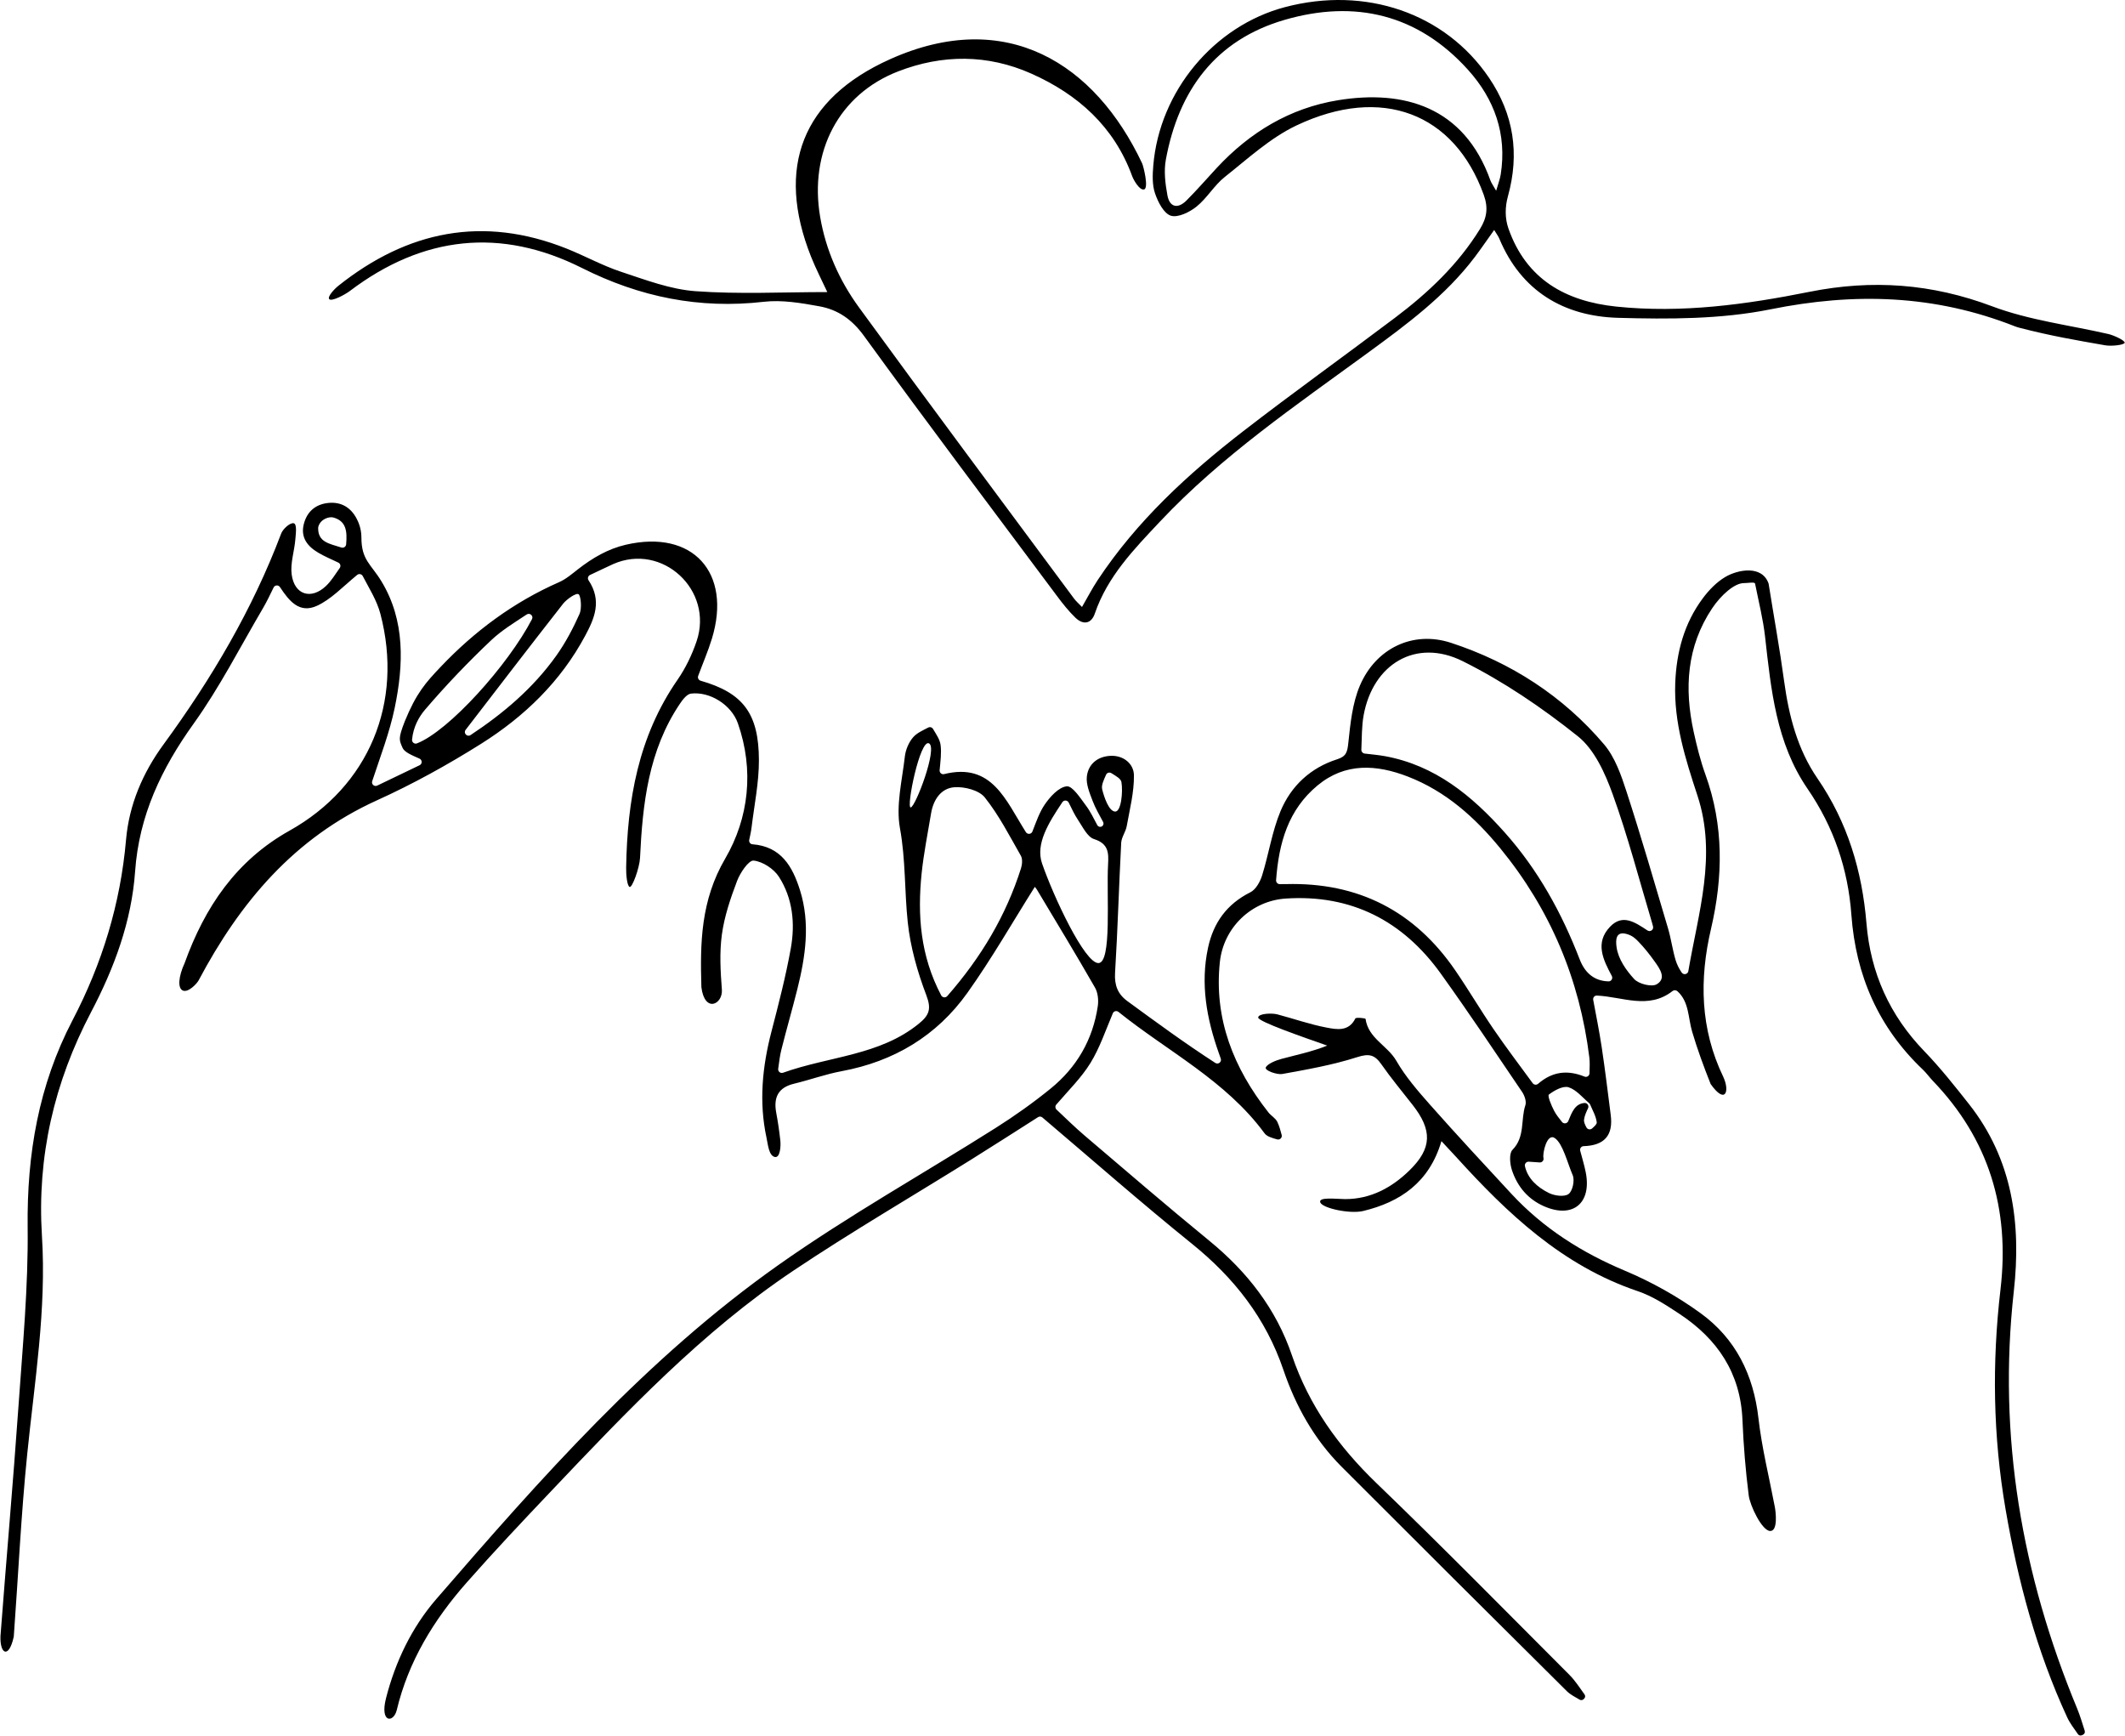 <?xml version="1.0" encoding="UTF-8"?><svg xmlns="http://www.w3.org/2000/svg" xmlns:xlink="http://www.w3.org/1999/xlink" height="398.1" preserveAspectRatio="xMidYMid meet" version="1.0" viewBox="-0.1 0.0 487.4 398.1" width="487.4" zoomAndPan="magnify"><defs><clipPath id="a"><path d="M 75 0 L 487.23 0 L 487.23 143 L 75 143 Z M 75 0"/></clipPath></defs><g><g id="change1_1"><path d="M 212.977 170.469 C 210.914 169.43 207.73 185.164 208.777 185.164 C 209.828 185.164 215.043 171.508 212.977 170.469 Z M 255.648 186.113 C 257.074 186.215 257.492 181.527 257.117 179.348 C 256.977 178.555 255.828 177.938 254.801 177.301 C 254.359 177.027 253.789 177.203 253.586 177.68 C 253.082 178.844 252.461 180.039 252.703 181.023 C 253.156 182.852 254.223 186.012 255.648 186.113 Z M 78.191 125.559 C 78.707 125.73 79.246 125.375 79.293 124.836 C 79.551 121.867 79.336 119.484 76.34 118.672 C 75.422 118.422 73.441 118.992 72.918 120.766 C 72.891 120.852 72.879 120.949 72.875 121.039 C 72.797 124.383 75.516 124.676 78.191 125.559 Z M 372.934 214.168 C 370.461 213.512 370.461 215.613 370.684 217.207 C 371.07 219.965 372.887 222.512 374.723 224.52 C 375.758 225.648 378.734 226.398 379.895 225.719 C 382.18 224.371 380.617 222.176 379.457 220.543 C 378.301 218.914 377.047 217.332 375.66 215.898 C 375.039 215.258 374.297 214.531 372.934 214.168 Z M 350.547 266.406 C 349.988 266.371 349.543 266.883 349.664 267.426 C 350.289 270.23 352.434 272.246 355.191 273.598 C 356.484 274.23 358.715 274.523 359.672 273.82 C 360.598 273.141 361.125 270.684 360.629 269.52 C 359.391 266.633 358.375 262.309 356.543 261.008 C 354.715 259.707 353.664 264.488 353.918 265.547 C 354.051 266.094 353.609 266.613 353.051 266.574 Z M 106.695 167.375 C 106.121 168.125 107.043 169.094 107.832 168.57 C 115.215 163.688 122.16 157.879 127.539 150.301 C 129.633 147.352 131.352 144.086 132.828 140.781 C 133.375 139.562 133.145 136.777 132.641 136.301 C 132.137 135.82 129.855 137.43 129.055 138.453 C 121.496 148.105 114.035 157.832 106.695 167.375 Z M 95.523 170.48 C 102.809 167.672 116.43 152.551 121.918 141.992 C 122.316 141.227 121.422 140.441 120.703 140.918 C 117.676 142.91 114.91 144.605 112.602 146.785 C 107.262 151.828 102.164 157.164 97.391 162.746 C 95.992 164.383 94.695 166.68 94.41 169.602 C 94.352 170.211 94.953 170.699 95.523 170.48 Z M 251.824 220.859 C 254.973 220.859 253.656 205.227 254.051 198.25 C 254.195 195.691 254.211 193.48 250.855 192.43 C 249.289 191.938 248.219 189.594 247.117 187.961 C 246.371 186.848 245.801 185.617 245.023 184.055 C 244.734 183.477 243.93 183.422 243.574 183.957 C 240.387 188.707 237.371 193.547 238.91 198.012 C 241.539 205.633 248.676 220.859 251.824 220.859 Z M 215.781 228.273 C 216.055 228.793 216.781 228.871 217.168 228.43 C 224.996 219.48 230.648 209.949 234.082 199.125 C 234.363 198.238 234.469 196.98 234.047 196.242 C 231.441 191.684 229.02 186.934 225.77 182.863 C 224.457 181.223 221.141 180.371 218.832 180.531 C 215.73 180.75 213.973 183.395 213.453 186.539 C 212.695 191.129 211.758 195.703 211.285 200.324 C 210.316 209.844 210.965 219.141 215.781 228.273 Z M 312.145 171.926 C 312.125 172.367 312.449 172.758 312.887 172.809 C 314.703 173.02 316.117 173.148 317.508 173.398 C 329.051 175.492 337.527 182.492 345.023 190.898 C 352.66 199.457 358.113 209.352 362.23 220.02 C 363.488 223.277 365.715 224.973 368.844 225.055 C 369.477 225.07 369.891 224.379 369.594 223.816 C 367.617 220.109 365.66 216.215 369.191 212.523 C 372.059 209.527 374.863 211.465 377.777 213.379 C 378.41 213.793 379.223 213.223 379.055 212.484 C 378.992 212.215 378.93 211.973 378.855 211.73 C 375.898 201.848 373.297 191.836 369.797 182.148 C 368.055 177.324 365.617 171.891 361.805 168.844 C 353.609 162.301 344.742 156.27 335.363 151.609 C 324.668 146.297 314.785 152.273 312.66 164.082 C 312.215 166.543 312.273 169.098 312.145 171.926 Z M 363.328 246.891 C 363.871 247.109 364.465 246.715 364.477 246.129 C 364.512 244.742 364.574 243.605 364.438 242.492 C 362.219 224.57 355.473 208.539 344.027 194.559 C 338.227 187.473 331.496 181.441 322.797 178.082 C 315.613 175.305 308.453 174.859 302.113 180.109 C 295.355 185.699 293.219 193.312 292.59 201.848 C 292.555 202.336 292.941 202.75 293.43 202.754 C 294.023 202.758 294.445 202.758 294.863 202.746 C 311.402 202.297 324.359 208.918 333.695 222.543 C 336.754 227.004 339.496 231.676 342.555 236.137 C 345.352 240.219 348.348 244.172 351.445 248.402 C 351.742 248.809 352.316 248.859 352.695 248.531 C 355.992 245.688 359.465 245.328 363.328 246.891 Z M 363.316 252.941 C 363.957 252.887 364.418 253.559 364.145 254.137 C 363.738 255.004 363.328 255.871 363.223 256.773 C 363.152 257.336 363.453 257.938 363.773 258.547 C 364.023 259.023 364.656 259.141 365.066 258.785 C 365.637 258.285 366.188 257.789 366.137 257.371 C 365.965 255.965 365.184 254.637 364.613 253.277 C 364.566 253.164 364.492 253.062 364.395 252.98 C 362.855 251.676 361.465 249.914 359.691 249.344 C 358.434 248.938 356.418 250.043 355.16 251.012 C 354.797 251.293 355.73 253.535 356.359 254.73 C 356.82 255.617 357.465 256.41 358.168 257.297 C 358.566 257.797 359.355 257.688 359.602 257.098 C 360.445 255.055 361.133 253.133 363.316 252.941 Z M 256.438 232.055 C 256.004 231.703 255.359 231.863 255.141 232.379 C 253.414 236.48 252.105 240.375 250.008 243.777 C 247.926 247.16 245 250.02 242.172 253.312 C 241.883 253.648 241.906 254.152 242.23 254.457 C 244.289 256.395 246.41 258.484 248.672 260.414 C 258.164 268.5 267.621 276.637 277.27 284.535 C 285.965 291.648 292.609 300.16 296.234 310.84 C 300.137 322.324 306.91 331.742 315.625 340.133 C 330.594 354.547 345.172 369.371 359.859 384.078 C 361.184 385.402 362.211 387.027 363.328 388.562 C 363.551 388.863 363.52 389.285 363.246 389.547 L 363.113 389.676 C 362.867 389.91 362.492 389.945 362.199 389.77 C 361.18 389.164 360.086 388.629 359.266 387.816 C 342.008 370.688 324.773 353.543 307.594 336.34 C 301.336 330.07 297.094 322.473 294.273 314.164 C 290.246 302.312 282.984 293.047 273.301 285.238 C 261.711 275.887 250.512 266.043 238.98 256.258 C 238.703 256.023 238.305 255.992 237.996 256.188 C 233.016 259.355 227.812 262.707 222.562 265.98 C 208.988 274.445 195.148 282.508 181.867 291.398 C 160.891 305.445 143.629 323.711 126.359 341.902 C 119.77 348.844 113.195 355.812 106.871 362.996 C 99.379 371.504 93.559 381.004 90.891 392.207 C 90.141 395.141 86.992 395.141 88.434 389.457 C 90.59 381.031 94.352 373.199 99.973 366.703 C 123.969 338.969 148.277 311.395 178.449 290.094 C 194.477 278.777 211.691 269.156 228.293 258.648 C 232.645 255.895 236.875 252.891 240.871 249.645 C 246.855 244.785 250.562 238.426 251.695 230.742 C 251.898 229.367 251.727 227.652 251.055 226.48 C 246.742 218.961 242.242 211.551 237.789 204.109 C 237.484 203.605 237.066 203.172 237.242 203.395 C 232.141 211.477 227.352 219.879 221.762 227.715 C 214.746 237.547 204.949 243.414 192.98 245.641 C 189.281 246.324 185.703 247.637 182.039 248.516 C 178.363 249.395 177.289 251.691 177.941 255.191 C 178.336 257.293 178.645 259.414 178.879 261.539 C 179.008 262.672 178.891 265.672 177.562 265.312 C 176.23 264.957 176.035 262.43 175.707 260.891 C 173.945 252.711 174.746 244.637 176.836 236.598 C 178.48 230.27 180.125 223.918 181.281 217.488 C 182.305 211.805 181.738 206.027 178.562 201.074 C 177.391 199.246 174.84 197.574 172.758 197.355 C 171.633 197.234 169.672 200.141 168.961 202.016 C 167.449 206.004 166.039 210.145 165.469 214.344 C 164.91 218.461 165.148 222.738 165.473 226.926 C 165.734 230.312 161.535 232.41 160.773 226.395 C 160.469 216.195 160.629 206.508 166.227 196.914 C 171.652 187.617 172.914 176.617 169.141 165.867 C 167.637 161.582 162.652 158.527 158.375 159.062 C 157.441 159.18 156.48 160.445 155.844 161.391 C 148.633 172.094 147.285 184.32 146.699 196.758 C 146.594 198.977 144.883 203.762 144.285 203.387 C 143.688 203.016 143.492 200.426 143.516 198.953 C 143.773 183.605 146.27 168.926 155.301 155.891 C 157.137 153.242 158.609 150.188 159.672 147.062 C 163.648 135.355 151.809 124.359 140.508 129.371 C 138.809 130.125 137.09 131.012 135.246 131.848 C 134.777 132.059 134.602 132.641 134.887 133.066 C 138.027 137.789 136.234 141.844 134.125 145.785 C 128.512 156.277 120.176 164.324 110.262 170.562 C 102.613 175.371 94.629 179.789 86.402 183.516 C 67.406 192.113 54.957 206.918 45.465 224.812 C 45.039 225.613 43.07 227.676 41.848 227.16 C 40.625 226.648 40.797 224.012 42.25 220.852 C 46.867 208.047 54.02 197.371 66.312 190.488 C 84.52 180.297 92.492 161.117 87.148 140.766 C 86.328 137.648 84.496 134.801 83.094 132.094 C 82.848 131.629 82.227 131.504 81.82 131.84 C 78.391 134.676 75.797 137.465 72.598 138.926 C 68.59 140.754 66.234 137.859 64.113 134.633 C 63.754 134.09 62.941 134.145 62.656 134.727 C 61.809 136.453 61.09 137.992 60.23 139.453 C 55 148.344 50.293 157.613 44.305 165.965 C 36.918 176.266 31.789 187.031 30.887 199.848 C 30.078 211.309 26.098 221.996 20.793 232.094 C 12.32 248.219 8.375 265.23 9.52 283.449 C 10.582 300.273 7.82 316.852 6.137 333.512 C 4.73 347.383 4.09 361.332 3.066 375.242 C 3.062 375.289 3.059 375.336 3.047 375.379 C 1.934 380.434 -0.148 379.375 0.008 375.195 C 1.344 357.625 2.902 340.07 4.137 322.492 C 5.094 308.82 6.402 295.109 6.242 281.434 C 6.051 264.684 8.762 248.852 16.531 233.98 C 23.32 220.984 27.527 207.262 28.805 192.613 C 29.508 184.52 32.648 177.219 37.414 170.707 C 48.398 155.691 57.793 139.82 64.391 122.359 C 64.77 121.355 66.312 119.895 67.203 119.984 C 68.094 120.074 67.738 122.43 67.648 123.625 C 67.445 126.34 66.457 129.105 66.797 131.723 C 67.41 136.426 71.273 137.617 74.684 134.367 C 75.871 133.238 76.75 131.789 77.828 130.25 C 78.125 129.824 77.965 129.234 77.496 129.016 C 75.723 128.18 74.25 127.547 72.879 126.738 C 70.434 125.293 68.805 123.258 69.578 120.203 C 70.301 117.355 72.227 115.656 75.176 115.34 C 78.172 115.02 80.422 116.414 81.742 119.023 C 82.023 119.578 82.793 121.121 82.793 123.223 C 82.793 128.461 84.969 129.32 87.402 133.336 C 92.859 142.332 92.48 152.457 90.43 162.34 C 89.25 168.012 87.133 173.492 85.27 179.145 C 85.039 179.84 85.758 180.473 86.422 180.156 C 89.605 178.625 92.887 177.051 96.141 175.488 C 96.785 175.18 96.77 174.258 96.117 173.969 C 94.441 173.23 92.668 172.504 92.242 171.516 C 91.445 169.672 91.191 169.418 92.734 165.445 C 95.391 158.918 97.57 156.516 100.961 152.941 C 108.715 144.766 117.703 138.082 128.137 133.504 C 129.711 132.812 131.09 131.617 132.469 130.543 C 135.816 127.934 139.375 125.863 143.438 124.922 C 158.812 121.352 167.793 131.336 163.195 146.434 C 162.312 149.328 161.086 152.148 160.035 155.008 C 159.863 155.469 160.137 155.973 160.609 156.109 C 170.316 158.891 173.953 163.598 173.969 174.363 C 173.977 179.477 172.91 184.594 172.289 189.703 C 172.18 190.637 171.969 191.555 171.746 192.605 C 171.641 193.094 171.984 193.574 172.48 193.613 C 179.043 194.113 181.672 198.684 183.391 204.145 C 185.789 211.777 184.652 219.355 182.77 226.883 C 181.605 231.52 180.273 236.117 179.109 240.758 C 178.777 242.074 178.621 243.434 178.391 245.094 C 178.301 245.723 178.91 246.215 179.512 246 C 190.23 242.184 201.652 242.07 210.641 234.762 C 213.051 232.805 213.566 231.383 212.367 228.227 C 210.332 222.879 208.715 217.195 208.109 211.527 C 207.348 204.363 207.637 197.164 206.32 189.938 C 205.363 184.695 206.816 178.984 207.438 173.508 C 207.613 171.953 208.332 170.23 209.352 169.062 C 210.215 168.074 211.551 167.504 212.793 166.852 C 213.188 166.641 213.676 166.781 213.902 167.164 C 214.613 168.371 215.473 169.562 215.637 170.844 C 215.875 172.676 215.602 174.574 215.418 176.629 C 215.367 177.195 215.887 177.66 216.438 177.523 C 227.438 174.785 230.562 183.523 235.203 190.832 C 235.574 191.414 236.445 191.332 236.699 190.691 C 237.578 188.441 238.293 186.32 239.504 184.535 C 240.734 182.723 242.727 180.512 244.57 180.324 C 245.891 180.191 247.672 183 248.961 184.711 C 250.004 186.09 250.754 187.688 251.582 189.227 C 251.777 189.594 252.238 189.727 252.602 189.527 L 252.613 189.52 C 252.973 189.324 253.113 188.871 252.922 188.512 C 252.078 186.926 251.156 185.367 250.523 183.703 C 249.836 181.887 248.965 179.855 249.188 178.039 C 249.539 175.133 251.758 173.418 254.734 173.328 C 257.68 173.242 259.949 175.211 259.984 177.785 C 260.035 181.668 259.023 185.574 258.332 189.449 C 258.098 190.762 257.133 191.984 257.062 193.281 C 256.539 203.211 256.266 213.156 255.656 223.078 C 255.484 225.93 256.262 227.953 258.477 229.578 C 265.047 234.383 271.605 239.199 278.652 243.758 C 279.324 244.191 280.168 243.523 279.902 242.773 C 279.754 242.34 279.598 241.902 279.445 241.473 C 276.668 233.637 275.195 225.656 276.977 217.363 C 278.211 211.613 281.281 207.324 286.684 204.625 C 287.93 204.004 288.922 202.23 289.375 200.781 C 290.906 195.887 291.652 190.699 293.613 186.004 C 296.02 180.238 300.5 176.059 306.602 174.121 C 308.723 173.449 308.938 172.41 309.156 170.371 C 309.629 165.926 310.09 161.25 311.82 157.207 C 315.453 148.711 323.934 144.547 332.691 147.41 C 346.426 151.902 358.395 159.613 367.805 170.691 C 370.309 173.637 371.727 177.715 372.953 181.496 C 376.336 191.902 379.383 202.422 382.492 212.914 C 383.207 215.32 383.512 217.852 384.25 220.25 C 384.551 221.223 385.02 222.145 385.617 223.023 C 386.047 223.652 387.016 223.449 387.145 222.699 C 389.434 209.277 393.746 196.172 389.238 182.457 C 386.492 174.105 383.797 165.664 384.141 156.645 C 384.414 149.539 386.191 142.934 390.465 137.199 C 391.867 135.316 393.629 133.488 395.621 132.312 C 398.488 130.617 404.055 129.523 405.555 133.836 C 406.738 141.285 408.098 148.715 409.113 156.191 C 410.199 164.164 412.18 171.848 416.758 178.508 C 423.672 188.574 427.008 199.742 428 211.746 C 428.938 223.105 433.316 232.836 441.27 241.07 C 444.934 244.867 448.23 249.035 451.508 253.184 C 461.539 265.895 463.523 280.66 461.797 296.133 C 458.098 329.355 463.613 361.117 476.328 391.82 C 477.012 393.473 477.508 395.199 478.059 396.902 C 478.176 397.258 478.016 397.641 477.68 397.809 L 477.441 397.922 C 477.105 398.09 476.703 397.977 476.492 397.668 C 475.621 396.402 474.66 395.18 474.027 393.801 C 467.012 378.602 462.738 362.57 459.91 346.133 C 457.023 329.383 456.77 312.512 458.746 295.676 C 460.906 277.238 456.113 261.27 443.199 247.836 C 442.414 247.02 441.758 246.07 440.941 245.297 C 430.766 235.637 425.555 223.699 424.543 209.801 C 423.777 199.277 420.492 189.633 414.492 180.891 C 407.281 170.387 406.117 158.164 404.742 145.984 C 404.297 142.031 403.312 138.137 402.453 133.848 C 402.363 133.391 400.906 133.723 399.855 133.723 C 397.758 133.723 394.664 136.418 392.594 139.52 C 386.754 148.277 386.195 157.879 388.371 167.832 C 389.098 171.148 389.926 174.473 391.078 177.66 C 395.293 189.332 395.121 201.105 392.344 213.016 C 389.633 224.609 389.875 235.973 395.152 246.938 C 396.707 250.258 395.656 253.406 392.262 248.594 C 390.695 244.656 389.227 240.668 388.023 236.605 C 387.074 233.406 387.344 229.738 384.641 227.309 C 384.324 227.027 383.859 227.008 383.523 227.27 C 377.988 231.59 372.094 228.582 366.16 228.309 C 365.633 228.285 365.227 228.77 365.324 229.289 C 365.973 232.77 366.715 236.438 367.273 240.133 C 368.055 245.305 368.676 250.5 369.344 255.688 C 369.949 260.363 367.906 262.695 363.117 262.844 C 362.59 262.859 362.211 263.367 362.34 263.879 C 362.766 265.504 363.266 267.129 363.598 268.762 C 365.043 275.875 360.703 279.535 354.051 276.629 C 350.465 275.059 347.969 272.227 346.684 268.34 C 346.211 266.906 345.996 264.516 346.809 263.688 C 349.742 260.703 348.656 256.793 349.77 253.441 C 350.051 252.59 349.574 251.223 349.008 250.391 C 342.867 241.32 336.781 232.211 330.395 223.312 C 321.629 211.09 309.75 205.078 294.816 206.059 C 286.91 206.574 280.523 212.746 279.691 220.629 C 278.316 233.625 282.824 244.934 290.832 255.102 C 291.453 255.887 292.48 256.434 292.883 257.293 C 293.32 258.234 293.602 259.25 293.871 260.27 C 294.039 260.895 293.461 261.465 292.836 261.289 C 291.672 260.965 290.496 260.648 289.934 259.883 C 281.035 247.773 267.715 241.113 256.438 232.055"/></g><g clip-path="url(#a)" id="change1_3"><path d="M 343.066 43.746 C 343.539 42.078 343.949 41.062 344.113 40.004 C 345.562 30.762 342.688 22.73 336.578 15.969 C 325.094 3.27 310.684 -0.117 294.598 4.539 C 278.688 9.141 270.227 20.738 267.305 36.609 C 266.82 39.242 267.172 42.137 267.668 44.812 C 268.184 47.562 270.062 47.949 272.027 45.988 C 274.434 43.59 276.652 41.008 278.969 38.52 C 286.578 30.336 295.734 24.781 306.824 22.98 C 321.855 20.535 335.691 24.449 341.738 41.348 C 341.973 42 342.41 42.574 343.066 43.746 Z M 77.48 65.562 C 93.328 52.93 110.695 49.371 129.848 57.004 C 134.059 58.68 138.066 60.91 142.355 62.328 C 147.941 64.172 153.645 66.359 159.418 66.777 C 169.379 67.504 179.434 66.98 189.656 66.98 C 188.422 64.312 187.035 61.656 185.934 58.887 C 177.777 38.391 183.879 22.648 204.008 13.598 C 230.762 1.566 251.078 14.625 261.855 37.438 C 262.172 38.109 263.414 43.121 262.324 43.434 C 261.23 43.742 259.84 41.105 259.598 40.441 C 255.457 29.051 247.145 21.641 236.434 16.875 C 226.441 12.43 216.055 12.43 205.875 16.383 C 192.309 21.652 185.457 34.785 188.02 49.773 C 189.324 57.395 192.434 64.328 196.887 70.449 C 213.188 92.844 229.773 115.031 246.262 137.289 C 246.703 137.883 247.281 138.371 248.07 139.195 C 249.348 136.996 250.406 134.938 251.68 133.016 C 260.629 119.496 272.391 108.676 285.09 98.855 C 296.547 89.996 308.332 81.57 319.895 72.848 C 327.48 67.129 334.324 60.68 339.375 52.484 C 340.961 49.91 341.273 47.609 340.223 44.691 C 333.477 25.969 316.871 19.469 297.242 28.781 C 291.246 31.629 286.109 36.395 280.82 40.582 C 278.383 42.512 276.75 45.449 274.32 47.395 C 272.73 48.672 270.043 49.98 268.438 49.461 C 266.812 48.93 265.488 46.309 264.82 44.336 C 264.16 42.395 264.246 40.098 264.422 37.988 C 265.824 20.949 278.328 5.949 294.602 1.641 C 313.129 -3.262 331.371 3.02 341.414 17.816 C 347.098 26.199 348.477 35.215 345.766 45.012 C 345.09 47.449 345.051 50.043 345.891 52.43 C 349.988 64.043 358.949 69.094 370.633 70.309 C 385.617 71.867 400.359 69.836 414.934 66.922 C 429.34 64.043 442.992 65.039 456.816 70.238 C 465.312 73.438 474.586 74.555 483.508 76.605 C 484.758 76.895 487.438 78.137 487.219 78.633 C 486.996 79.129 484.176 79.434 482.77 79.188 C 476.117 78.02 470.453 77.07 463.035 75.152 C 462.703 75.066 462.367 74.957 462.047 74.832 C 443.633 67.57 425.281 67.043 405.98 70.938 C 394.648 73.223 382.68 73.215 371.039 72.887 C 358.629 72.539 348.824 66.812 343.773 54.688 C 343.547 54.145 343.164 53.66 342.609 52.742 C 340.969 55.035 339.59 57.07 338.109 59.023 C 331.387 67.879 322.559 74.395 313.699 80.867 C 297.125 92.977 280.109 104.566 265.949 119.621 C 260.02 125.926 253.914 132.191 251.008 140.719 C 250.203 143.078 248.34 143.367 246.566 141.656 C 245.035 140.18 243.688 138.488 242.41 136.773 C 227.57 116.895 212.629 97.09 198.059 77.02 C 195.301 73.219 192.051 71.004 187.812 70.238 C 183.633 69.48 179.242 68.73 175.09 69.207 C 160.328 70.906 146.66 68.125 133.406 61.469 C 114.738 52.086 96.875 54.086 80.191 66.695 C 78.914 67.66 76.023 69.145 75.445 68.629 C 74.863 68.109 76.609 66.258 77.48 65.562"/></g><g id="change1_2"><path d="M 330.512 261.691 C 327.738 271.191 321.004 275.684 312.566 277.711 C 309.508 278.441 303.223 277.078 302.723 275.742 C 302.219 274.406 306.535 274.984 308.441 274.984 C 314.359 274.984 319.172 272.301 323.16 268.422 C 328.441 263.289 328.402 259.121 323.887 253.363 C 321.477 250.289 318.98 247.277 316.746 244.082 C 315.23 241.91 313.961 241.539 311.215 242.422 C 305.629 244.215 299.781 245.254 293.988 246.297 C 292.867 246.496 289.816 245.516 290.242 244.738 C 290.672 243.961 292.477 243.195 293.715 242.863 C 297.234 241.91 300.816 241.191 304.316 239.781 C 298.727 237.82 288.391 234.25 288.48 233.328 C 288.57 232.41 291.609 232.281 292.902 232.625 C 296.66 233.621 300.355 234.926 304.16 235.648 C 306.496 236.094 309.258 236.621 310.77 233.559 C 310.922 233.258 313.086 233.496 313.109 233.652 C 313.727 238.121 318.148 239.77 320.156 243.25 C 322.277 246.922 325.137 250.223 327.969 253.422 C 334.059 260.293 340.305 267.023 346.547 273.758 C 353.859 281.648 362.656 287.23 372.594 291.406 C 378.688 293.969 384.621 297.277 389.969 301.16 C 397.977 306.973 402.09 315.254 403.223 325.219 C 404.004 332.066 405.695 338.812 406.988 345.602 C 407.176 346.586 407.762 351.137 405.91 351.094 C 404.055 351.047 401.309 345.355 400.996 342.938 C 400.266 337.199 399.797 331.414 399.559 325.633 C 399.113 314.879 393.824 307.066 385.129 301.32 C 382.094 299.316 378.938 297.238 375.539 296.094 C 358.273 290.266 345.648 278.305 333.801 265.223 C 332.902 264.23 331.977 263.266 330.512 261.691"/></g></g></svg>